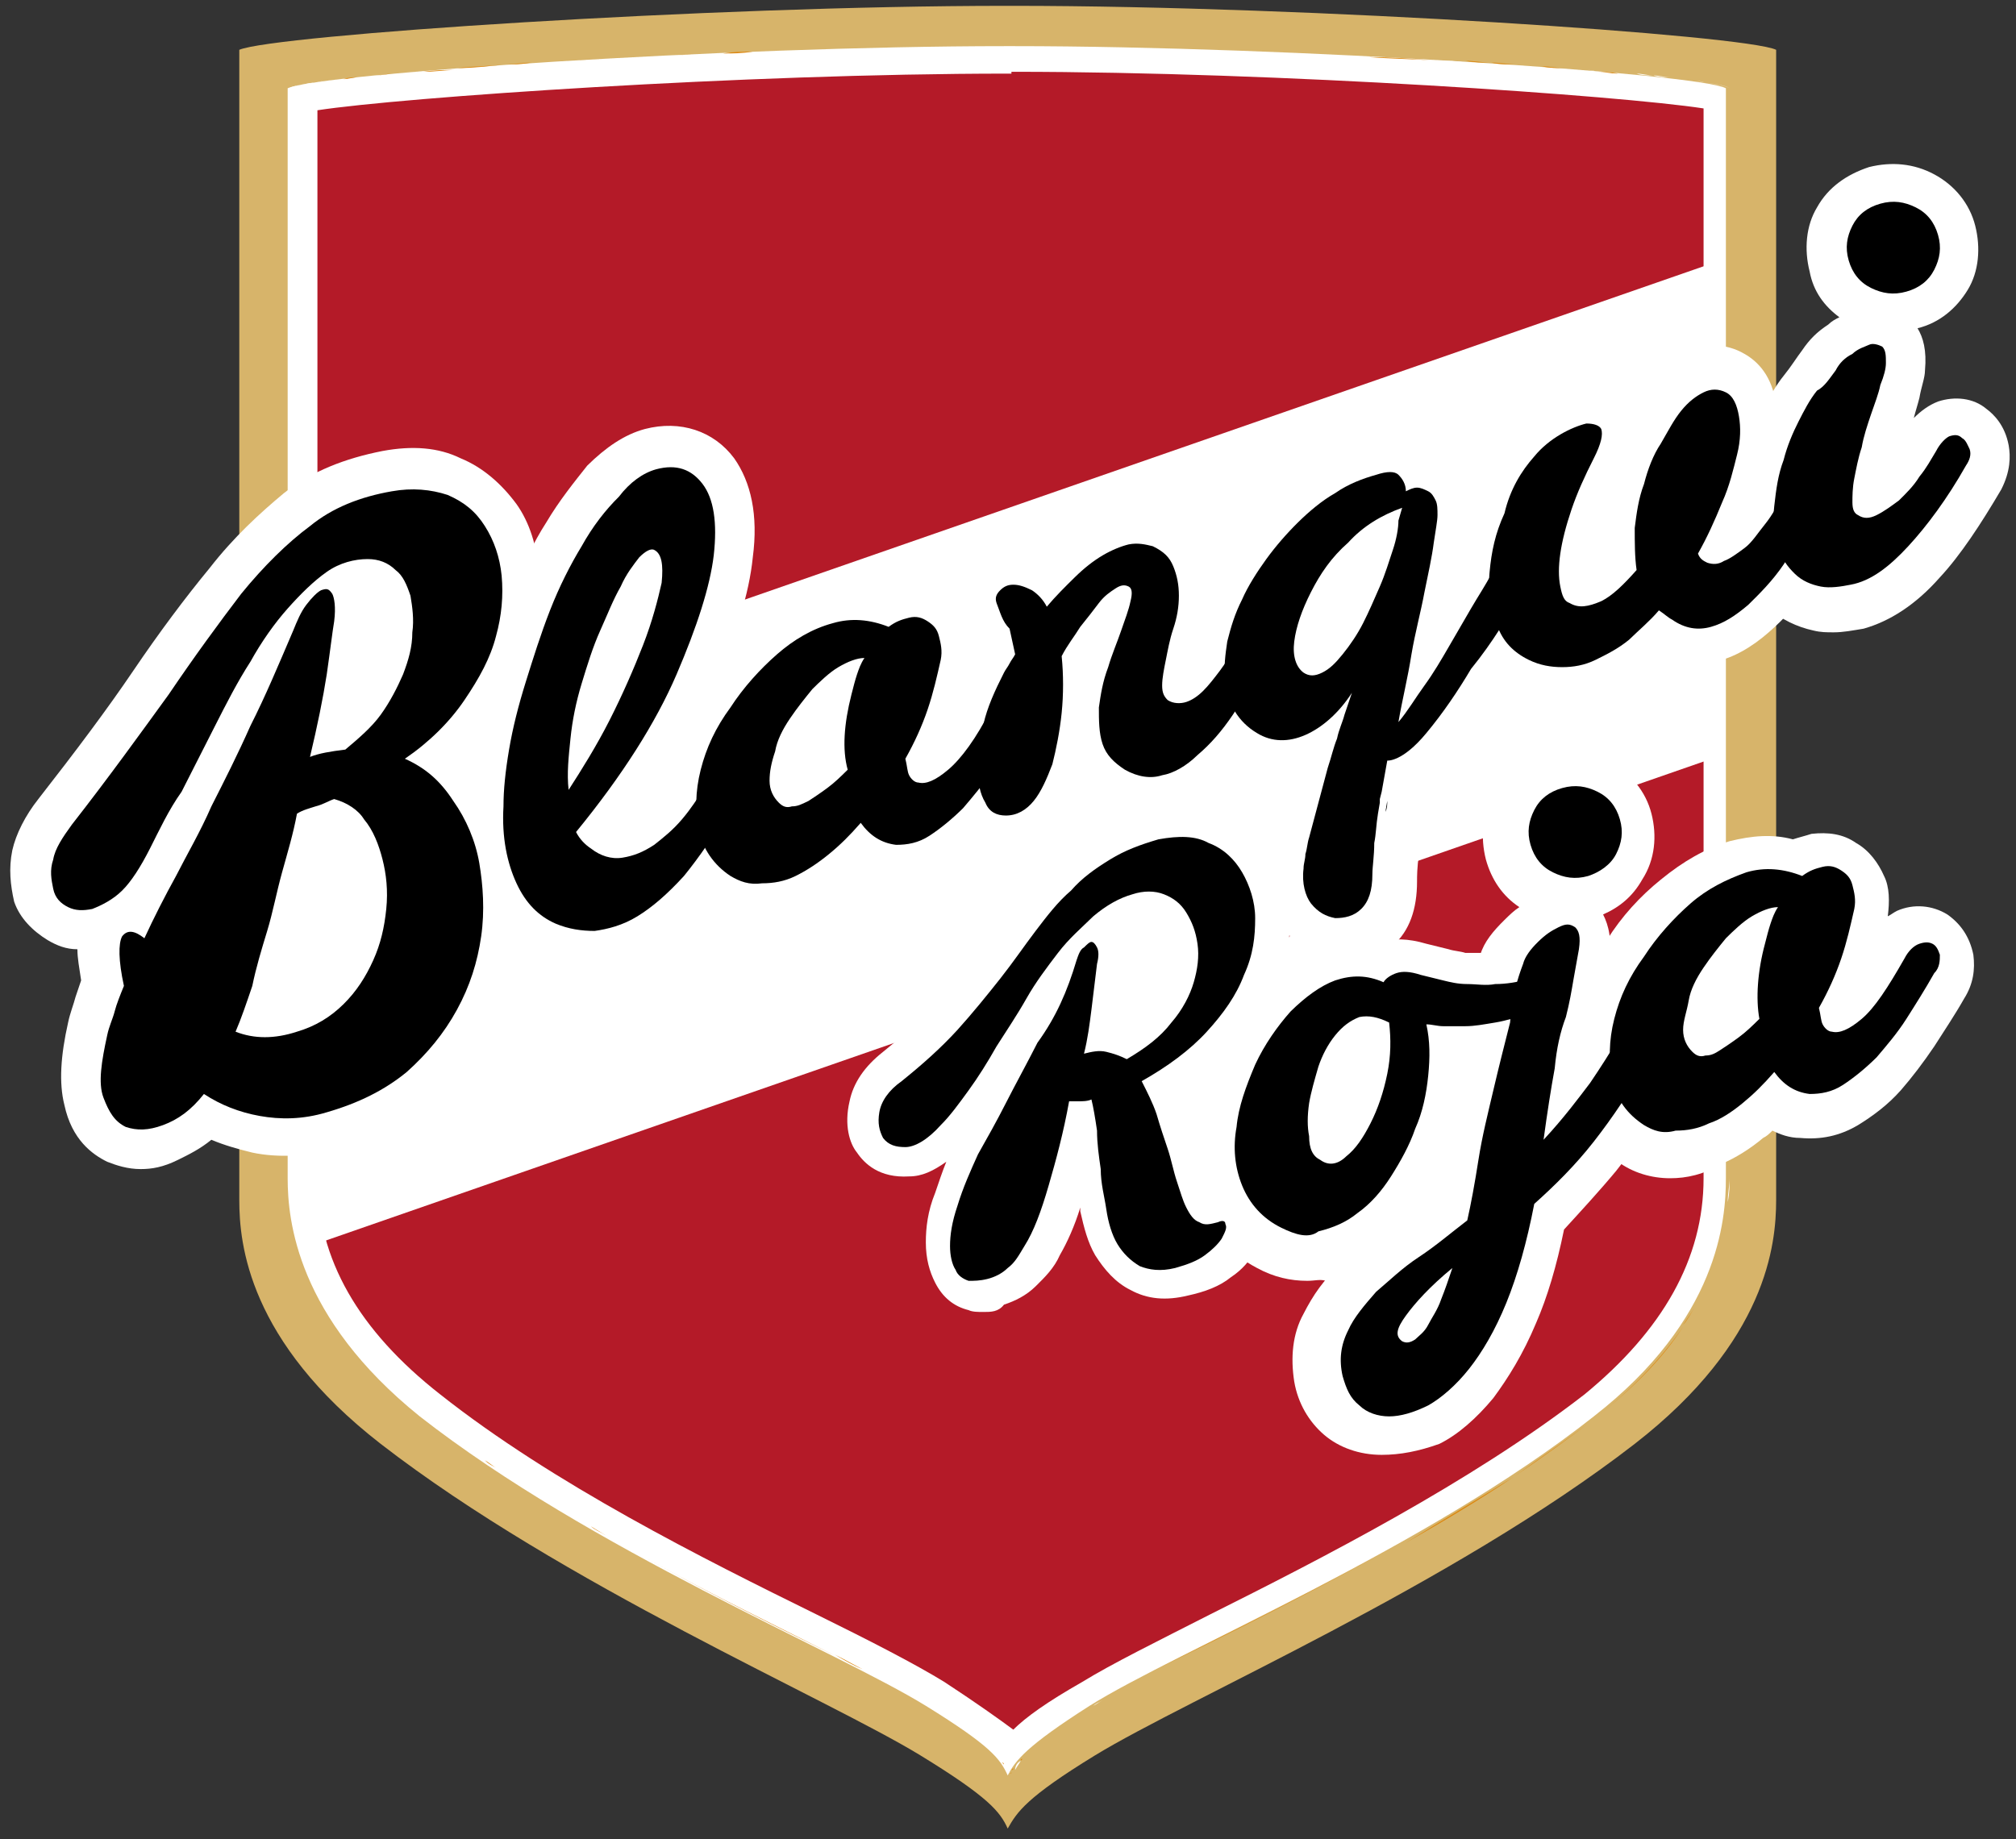 <svg width="183" height="167" viewBox="0 0 183 167" fill="none" xmlns="http://www.w3.org/2000/svg">
<rect x="0" y="0" width="183" height="167" fill="#333333" stroke="none"/>
<g clip-path="url(#clip0_557_2071)">
<path d="M91.98 0.53C91.811 0.53 91.811 0.53 91.642 0.53C91.474 0.53 91.474 0.53 91.305 0.53C64.282 0.53 24.761 3.191 21.721 4.522V108.973C21.721 112.964 22.565 121.779 34.556 131.093C51.108 143.9 75.091 154.212 83.535 159.368C89.785 163.194 90.798 164.524 91.474 166.021C92.318 164.524 93.162 163.194 99.412 159.368C107.856 154.212 131.839 143.9 148.391 131.093C160.382 121.779 161.227 112.964 161.227 108.973V4.522C158.524 3.191 119.003 0.53 91.98 0.53Z" fill="#D7B46A"/>
<path d="M91.98 4.189C91.811 4.189 91.811 4.189 91.642 4.189C91.474 4.189 91.474 4.189 91.305 4.189C65.971 4.189 28.983 6.684 26.112 8.015V106.976C26.112 110.802 26.956 119.617 38.103 128.598C53.641 140.74 75.935 149.888 84.042 154.877C89.954 158.536 90.798 159.701 91.474 161.198C92.149 159.867 93.162 158.536 98.905 154.877C106.843 149.888 129.306 140.74 144.675 128.598C155.991 119.783 156.666 110.802 156.666 106.976V8.015C154.302 6.684 117.314 4.189 91.98 4.189Z" fill="white"/>
<path d="M26.281 8.015C26.45 8.015 26.787 7.848 27.125 7.682C26.787 7.848 26.45 7.848 26.281 8.015Z" fill="white"/>
<path d="M27.294 7.682C27.632 7.682 27.97 7.516 28.476 7.516C27.97 7.682 27.463 7.682 27.294 7.682Z" fill="white"/>
<path d="M44.014 132.59C43.339 132.091 42.494 131.592 41.819 131.094C42.494 131.592 43.17 132.091 44.014 132.59Z" fill="white"/>
<path d="M53.641 138.578C52.966 138.245 52.29 137.746 51.614 137.414C52.29 137.913 52.966 138.245 53.641 138.578Z" fill="white"/>
<path d="M29.321 7.349C29.828 7.349 30.503 7.183 31.179 7.183C30.503 7.183 29.996 7.349 29.321 7.349Z" fill="white"/>
<path d="M28.476 7.516C28.814 7.516 29.152 7.349 29.49 7.349C28.983 7.349 28.814 7.516 28.476 7.516Z" fill="white"/>
<path d="M130.657 5.52C131.501 5.52 132.346 5.686 133.021 5.686C132.177 5.52 131.332 5.52 130.657 5.52Z" fill="white"/>
<path d="M92.656 159.867C92.487 160.2 92.318 160.366 92.149 160.699C92.149 160.366 92.318 160.033 92.656 159.867Z" fill="white"/>
<path d="M91.474 160.533C91.474 160.366 91.305 160.366 91.305 160.2C91.305 160.366 91.305 160.533 91.474 160.533Z" fill="white"/>
<path d="M91.642 161.031C91.642 160.865 91.474 160.865 91.474 160.699C91.642 160.865 91.642 160.865 91.642 161.031Z" fill="white"/>
<path d="M91.811 6.684H91.642H91.474C67.491 6.684 36.414 8.846 28.814 10.011V106.977C28.814 114.295 32.53 120.781 39.961 126.603C50.264 134.752 63.944 141.572 74.078 146.561C78.807 148.89 83.029 151.052 85.731 152.715C88.771 154.711 90.629 156.042 91.98 157.04C93.163 155.875 95.02 154.545 98.229 152.715C100.932 151.052 104.985 149.056 109.883 146.561C119.848 141.572 133.528 134.586 143.831 126.603C150.924 120.781 154.64 114.295 154.64 106.977V9.844C147.04 8.68 116.132 6.518 91.98 6.518H91.811V6.684Z" fill="#B41A28"/>
<path d="M143.831 6.351C144.168 6.351 144.506 6.351 144.844 6.518C144.675 6.351 144.168 6.351 143.831 6.351Z" fill="white"/>
<path d="M33.881 124.44C35.232 125.771 36.583 127.268 38.441 128.598C36.583 127.102 35.063 125.771 33.881 124.44Z" fill="white"/>
<path d="M84.211 154.877C88.602 157.539 90.122 159.035 90.967 160.033C90.291 158.869 88.602 157.539 84.211 154.877Z" fill="white"/>
<path d="M153.964 7.349C154.302 7.349 154.64 7.516 154.978 7.516C154.64 7.516 154.471 7.349 153.964 7.349Z" fill="white"/>
<path d="M99.243 154.877C99.412 154.711 99.749 154.545 100.087 154.378C99.749 154.545 99.581 154.711 99.243 154.877Z" fill="white"/>
<path d="M148.56 6.684C149.066 6.684 149.573 6.851 150.08 6.851C149.573 6.851 149.066 6.851 148.56 6.684Z" fill="white"/>
<path d="M150.08 6.85C150.586 6.85 151.093 7.017 151.6 7.017C151.093 7.017 150.586 7.017 150.08 6.85Z" fill="white"/>
<path d="M154.978 7.516C155.991 7.682 156.835 7.848 157.004 8.015V106.976C157.004 107.642 157.004 108.307 156.835 109.139C156.835 108.307 157.004 107.642 157.004 106.976V8.015C156.835 7.848 156.16 7.682 154.978 7.516Z" fill="white"/>
<path d="M137.413 134.087C134.204 136.249 130.826 138.245 127.617 140.075C130.826 138.079 134.204 136.083 137.413 134.087Z" fill="#DC870F"/>
<path d="M54.993 139.409C54.486 139.077 54.148 138.911 53.642 138.578C53.979 138.911 54.486 139.077 54.993 139.409Z" fill="#DC870F"/>
<path d="M92.825 159.701L92.656 159.867C92.656 159.701 92.656 159.701 92.825 159.701Z" fill="#DC870F"/>
<path d="M45.028 133.256C44.69 133.089 44.352 132.757 44.014 132.59C44.352 132.923 44.69 133.089 45.028 133.256Z" fill="#DC870F"/>
<path d="M153.795 118.785C153.458 119.284 153.12 119.783 152.782 120.282C153.12 119.949 153.458 119.284 153.795 118.785Z" fill="#DC870F"/>
<path d="M127.448 139.909C119.172 144.566 110.897 148.557 104.985 151.551C111.065 148.557 119.172 144.566 127.448 139.909Z" fill="#DC870F"/>
<path d="M133.021 5.52C133.866 5.52 134.542 5.686 135.386 5.686C134.542 5.686 133.866 5.686 133.021 5.52Z" fill="#DC870F"/>
<path d="M91.98 160.532L91.811 160.699C91.98 160.699 91.98 160.699 91.98 160.532Z" fill="#DC870F"/>
<path d="M91.811 160.865C91.811 160.865 91.811 161.031 91.643 161.031C91.811 161.031 91.811 161.031 91.811 160.865Z" fill="#DC870F"/>
<path d="M78.3 151.551C77.455 151.218 76.611 150.719 75.766 150.22C76.78 150.719 77.624 151.218 78.3 151.551Z" fill="#DC870F"/>
<path d="M75.935 150.387C71.037 147.892 64.788 144.898 58.539 141.405C64.788 144.898 70.868 147.892 75.935 150.387Z" fill="#DC870F"/>
<path d="M91.136 160.2L90.967 160.033C91.136 160.033 91.136 160.2 91.136 160.2Z" fill="#DC870F"/>
<path d="M145.013 128.599C142.648 130.428 139.946 132.258 137.413 134.087C140.115 132.258 142.648 130.428 145.013 128.599C148.56 125.771 151.093 123.11 152.782 120.449C151.093 122.944 148.56 125.771 145.013 128.599Z" fill="#DC870F"/>
<path d="M65.633 4.855C66.477 4.855 67.322 4.855 68.335 4.688C67.491 4.688 66.646 4.688 65.633 4.855Z" fill="#DC870F"/>
<path d="M45.872 5.853C46.548 5.853 47.392 5.686 48.237 5.686C47.224 5.853 46.548 5.853 45.872 5.853Z" fill="#DC870F"/>
<path d="M51.614 5.52C53.979 5.353 56.512 5.187 59.215 5.187C56.512 5.187 54.148 5.353 51.614 5.52Z" fill="#DC870F"/>
<path d="M60.397 5.021C61.242 5.021 62.086 5.021 62.931 4.855C62.255 5.021 61.242 5.021 60.397 5.021Z" fill="#DC870F"/>
<path d="M124.239 5.187C126.435 5.353 128.461 5.353 130.488 5.52C128.461 5.353 126.435 5.187 124.239 5.187Z" fill="#DC870F"/>
<path d="M139.946 6.019C140.622 6.019 141.297 6.185 141.973 6.185C141.297 6.185 140.622 6.185 139.946 6.019Z" fill="#DC870F"/>
<path d="M135.386 5.686C136.23 5.686 136.906 5.853 137.751 5.853C136.906 5.853 136.062 5.853 135.386 5.686Z" fill="#DC870F"/>
<path d="M145.013 6.518C145.688 6.518 146.195 6.684 146.871 6.684C146.195 6.518 145.519 6.518 145.013 6.518Z" fill="#DC870F"/>
<path d="M41.481 6.185C42.832 6.019 44.352 6.019 45.872 5.853C44.352 6.019 42.832 6.185 41.481 6.185Z" fill="#DC870F"/>
<path d="M38.441 6.518C39.454 6.518 40.468 6.351 41.481 6.351C40.468 6.351 39.454 6.351 38.441 6.518Z" fill="#DC870F"/>
<path d="M35.739 6.684C36.583 6.684 37.428 6.518 38.441 6.518C37.597 6.518 36.583 6.684 35.739 6.684Z" fill="#DC870F"/>
<path d="M31.179 7.183C31.685 7.183 32.023 7.017 32.53 7.017C32.023 7.017 31.685 7.017 31.179 7.183Z" fill="#DC870F"/>
<path d="M34.05 6.851C34.556 6.851 35.063 6.684 35.739 6.684C35.232 6.684 34.725 6.851 34.05 6.851Z" fill="#DC870F"/>
<path d="M156.16 23.649L27.97 68.223L28.139 113.13L156.329 68.556L156.16 23.649Z" fill="white"/>
<path d="M105.83 79.034L96.203 86.352L99.581 99.658L118.834 94.336L122.381 88.182V79.201L114.781 87.517L105.83 79.034Z" fill="white"/>
<path d="M39.961 61.903L28.983 64.065L23.41 73.047L17.329 93.504L23.41 96.498L33.881 93.671L38.103 80.864L42.326 68.556L39.961 61.903Z" fill="white"/>
<path d="M117.652 95.168L104.985 92.673L101.269 106.312L112.754 107.642L133.19 100.158L117.652 95.168Z" fill="white"/>
<path d="M12.769 106.145C11.587 106.145 10.574 105.812 9.729 105.48C8.378 104.814 6.52 103.484 5.845 100.324C5.338 98.328 5.507 95.833 6.182 92.839C6.351 92.007 6.689 91.176 6.858 90.511C7.027 90.012 7.196 89.513 7.365 89.014C7.196 87.85 7.027 87.018 7.027 86.186C6.013 86.186 5.169 85.854 4.324 85.355C2.973 84.523 1.791 83.359 1.284 81.862C0.947 80.365 0.778 78.868 1.116 77.205C1.453 75.708 2.298 74.045 3.48 72.548C6.858 68.223 9.729 64.398 12.094 60.905C14.458 57.413 16.823 54.252 19.018 51.591C21.214 48.764 23.578 46.602 25.774 44.772C28.307 42.776 31.348 41.612 34.725 40.947C37.428 40.448 39.792 40.614 41.819 41.612C43.846 42.443 45.535 43.94 46.886 45.77C48.068 47.433 48.743 49.595 48.912 51.924C49.081 54.086 48.912 56.414 48.237 58.743C47.561 61.072 46.379 63.4 44.859 65.562C44.183 66.56 43.339 67.725 42.326 68.556C43.001 69.221 43.508 69.887 44.014 70.552C45.535 72.548 46.379 75.043 47.055 77.537C47.561 80.032 47.73 82.694 47.392 85.355C47.055 88.182 46.21 90.677 44.859 93.172C43.508 95.667 41.65 97.829 39.454 99.825C37.09 101.821 34.219 103.317 30.672 104.315C27.97 104.981 25.267 105.147 22.903 104.648C21.552 104.315 20.369 103.983 19.187 103.484C18.174 104.315 17.16 104.814 16.147 105.313C14.796 105.979 13.783 106.145 12.769 106.145ZM14.965 89.679L14.627 90.511C14.458 91.176 14.12 92.007 13.951 92.673C13.783 93.338 13.614 94.003 13.276 94.669C12.6 96.997 12.769 98.162 12.938 98.494C12.938 98.66 12.938 98.66 13.107 98.827C13.276 98.827 13.276 98.827 13.445 98.66C14.12 98.328 14.796 97.829 15.64 96.831L16.991 95.168L18.174 92.174C18.68 91.01 19.018 89.679 19.525 88.182C20.032 86.685 20.369 85.022 20.876 83.359C21.383 81.695 21.721 79.866 22.227 78.203C22.734 76.373 23.072 74.71 23.41 72.88C23.072 73.379 22.903 74.045 22.565 74.544C21.383 76.872 20.369 78.868 19.187 80.864C18.174 82.694 17.329 84.689 16.485 86.353L14.965 89.679ZM23.916 97.662C24.085 97.662 24.085 97.662 24.254 97.662C25.605 97.995 26.956 97.829 28.645 97.496C31.01 96.831 33.036 95.833 34.556 94.502C36.077 93.172 37.428 91.675 38.272 89.845C39.117 88.182 39.792 86.353 39.961 84.523C40.13 82.527 40.13 80.698 39.792 79.034C39.454 77.371 38.779 75.874 37.934 74.544C37.596 74.211 37.259 73.712 37.09 73.379C37.765 74.544 38.272 75.708 38.61 77.205C38.948 79.034 39.117 80.864 38.948 82.86C38.779 84.856 38.272 86.852 37.428 88.515C36.583 90.344 35.401 92.007 34.05 93.504C32.53 95.168 30.503 96.166 28.139 96.831C26.619 97.496 25.267 97.662 23.916 97.662ZM29.996 76.54C29.659 77.704 29.49 78.868 29.152 80.032C28.645 81.862 28.139 83.691 27.801 85.355C27.294 87.018 26.956 88.515 26.45 90.012C27.294 89.679 28.139 89.346 28.814 88.681C29.659 87.85 30.334 86.852 30.672 85.854C31.179 84.689 31.516 83.525 31.516 82.361C31.685 81.197 31.516 80.032 31.348 79.034C31.179 78.203 30.841 77.371 30.334 76.706C30.334 76.54 30.334 76.54 29.996 76.54C30.165 76.54 30.165 76.54 29.996 76.54ZM10.236 75.708C9.898 76.207 9.56 76.54 9.222 77.038C8.716 77.704 8.547 78.036 8.378 78.369L8.547 78.203C9.054 77.87 9.56 77.038 10.236 75.708ZM37.09 47.932C37.428 48.265 37.934 48.431 38.272 48.764C39.454 49.762 40.299 51.258 40.637 52.755C40.974 54.086 41.143 55.583 40.974 57.246C40.974 57.08 41.143 56.913 41.143 56.747C41.65 55.25 41.65 53.92 41.65 52.589C41.481 51.425 41.143 50.427 40.637 49.762C40.13 49.096 39.623 48.597 38.779 48.265C38.441 47.932 37.765 47.932 37.09 47.932Z" fill="white"/>
<path d="M53.642 88.016C51.953 88.016 50.432 87.684 48.913 87.018C46.548 86.02 44.859 84.191 43.508 81.53C42.326 79.201 41.819 76.374 41.988 72.881C41.988 71.218 42.157 69.388 42.663 67.06C43.001 64.897 43.508 62.735 44.184 60.407C44.859 58.245 45.703 55.916 46.548 53.754C47.392 51.425 48.406 49.263 49.588 47.434C50.77 45.438 52.121 43.775 53.304 42.278C54.993 40.614 56.682 39.45 58.539 38.951C61.748 38.12 64.788 39.117 66.646 41.612C68.166 43.775 68.842 46.768 68.335 50.594C67.998 53.92 66.815 57.745 64.62 62.403C63.775 64.066 62.931 65.895 61.748 67.891C62.255 67.392 62.931 66.893 63.606 66.727C65.295 66.062 66.984 66.228 68.335 67.226C69.18 67.891 70.193 68.889 70.362 70.885C70.531 72.216 70.193 73.546 69.517 74.877C67.829 77.704 66.308 80.033 64.62 81.862C62.931 83.692 61.242 85.189 59.553 86.187C57.695 87.351 55.837 87.85 53.979 88.016C53.979 88.016 53.81 88.016 53.642 88.016ZM50.601 79.368C50.939 79.866 51.446 80.365 51.953 80.532C52.29 80.698 52.797 80.864 53.135 80.864C52.628 80.698 52.121 80.365 51.615 80.033C51.277 79.866 50.939 79.534 50.601 79.368ZM60.059 46.436C60.397 46.436 60.566 46.602 60.904 46.602L61.242 46.768C61.073 46.436 61.073 46.103 60.904 46.103C60.904 46.103 60.904 46.103 60.566 46.103C60.397 46.103 60.228 46.269 60.059 46.436Z" fill="white"/>
<path d="M69.011 84.024C67.322 84.024 65.633 83.525 64.282 82.527C61.917 81.03 60.397 78.701 59.89 76.207C59.384 74.044 59.553 71.55 60.228 69.055C60.904 66.726 61.917 64.564 63.268 62.402C64.62 60.24 66.308 58.41 68.166 56.913C70.193 55.25 72.22 54.086 74.415 53.42C76.442 52.922 78.3 52.755 80.158 53.254C80.664 53.088 81.34 52.922 81.847 52.755C83.367 52.589 84.718 52.755 85.9 53.587C87.082 54.252 87.927 55.416 88.433 56.581C88.94 57.745 88.94 58.909 88.771 60.406C89.109 60.24 89.278 60.073 89.616 59.907C91.136 59.242 92.825 59.408 94.176 60.24C95.358 60.905 96.203 62.236 96.54 63.899C96.709 65.229 96.54 66.56 95.696 67.891C94.851 69.388 93.838 70.884 92.994 72.215C91.98 73.712 90.967 75.042 89.954 76.207C88.771 77.537 87.42 78.535 86.069 79.367C84.38 80.365 82.691 80.697 80.833 80.531C79.82 80.531 78.975 80.198 78.3 79.866C77.962 80.032 77.793 80.365 77.455 80.531C76.273 81.529 74.922 82.361 73.74 82.86C72.051 83.691 70.531 84.024 69.011 84.024ZM66.984 74.211C66.984 74.377 66.984 74.543 66.984 74.71C67.153 75.541 67.491 76.04 68.335 76.539C68.504 76.706 68.842 76.706 69.011 76.706C69.18 76.706 69.517 76.706 69.686 76.539C69.18 76.373 68.673 76.04 68.166 75.541C67.659 75.209 67.153 74.71 66.984 74.211Z" fill="white"/>
<path d="M90.798 77.87C88.771 77.87 86.913 76.872 85.731 74.876C85.055 73.546 84.549 72.049 84.549 70.219C84.549 68.556 84.718 66.893 85.224 65.063C85.731 63.234 86.407 61.404 87.42 59.741C87.589 59.408 87.758 59.242 87.758 58.91C87.758 58.743 87.589 58.41 87.589 58.244L86.913 55.749C86.407 54.086 86.913 52.257 88.264 51.092C89.278 50.261 90.46 49.762 91.98 49.595C92.993 49.595 93.838 49.762 94.851 50.094C95.02 49.928 95.02 49.928 95.189 49.762C96.203 48.764 97.216 48.099 98.229 47.433C99.412 46.602 100.594 46.103 101.945 45.936C103.465 45.604 104.985 45.77 106.505 46.435C108.363 47.267 109.545 48.597 110.221 50.261C110.727 51.591 110.896 52.922 110.896 54.252C110.896 54.419 110.896 54.419 110.896 54.585C111.234 54.252 111.572 54.086 112.078 53.92C113.936 53.088 115.456 53.421 116.301 53.92C117.821 54.585 118.665 55.916 119.003 57.579C119.172 58.91 118.834 60.406 117.99 61.737C116.976 63.566 115.794 65.396 114.781 66.893C113.599 68.556 112.416 70.053 111.065 71.217C109.545 72.548 108.025 73.379 106.336 73.879C104.309 74.377 102.283 74.211 100.256 73.047C99.58 72.714 98.905 72.215 98.398 71.716C97.891 73.047 97.216 74.211 96.371 75.043C94.514 77.371 92.487 77.87 90.798 77.87C90.967 77.87 90.967 77.87 90.798 77.87ZM103.296 65.895C103.296 66.228 103.296 66.394 103.465 66.56C103.465 66.727 103.634 66.727 103.803 66.893C103.972 67.059 104.14 67.059 104.309 67.059C104.478 67.059 104.647 66.893 104.816 66.893C104.647 66.727 104.309 66.727 104.14 66.56C103.803 66.394 103.465 66.228 103.296 65.895Z" fill="white"/>
<path d="M122.043 87.018C121.874 87.018 121.537 87.018 121.368 87.018C120.017 86.852 118.328 86.353 116.639 84.523C116.132 84.024 115.625 83.192 115.288 82.028C114.781 82.028 114.274 82.028 113.768 82.028C111.741 81.695 110.052 80.531 109.376 78.868C108.701 77.371 108.701 75.874 109.376 74.211C109.883 72.714 110.896 71.217 112.585 70.219C112.585 70.219 112.585 70.219 112.754 70.219C112.585 70.219 112.416 70.053 112.416 70.053C111.065 69.221 109.883 68.223 109.039 66.727C108.363 65.396 107.856 64.065 107.687 62.402C107.518 60.905 107.687 59.408 107.856 57.911C108.194 56.414 108.701 54.751 109.545 53.254C110.221 51.758 111.065 50.427 112.079 49.096C113.092 47.766 114.274 46.435 115.457 45.271C116.639 44.107 117.99 43.109 119.51 42.277C121.03 41.279 122.55 40.614 124.239 40.281C126.435 39.782 128.124 39.949 129.475 40.947C129.644 41.113 129.812 41.279 129.981 41.446C130.15 41.446 130.319 41.446 130.488 41.612L132.008 41.113L131.839 42.277C132.853 42.776 133.528 43.774 134.035 44.772C134.373 45.604 134.541 46.602 134.541 47.766C134.541 48.098 134.541 48.431 134.373 48.764C134.879 48.431 135.386 48.265 135.893 48.098C137.413 47.766 138.764 48.098 139.946 48.93C140.959 49.595 141.635 50.593 141.973 51.924C142.311 52.922 142.311 54.252 141.297 56.082C140.115 58.244 138.764 60.406 137.582 62.569C137.919 62.569 138.088 62.569 138.257 62.569C139.271 62.569 140.791 62.901 141.973 63.899C142.817 64.564 143.324 65.729 143.493 66.727C143.493 67.558 143.324 68.722 142.142 69.887C141.297 70.718 140.115 71.383 138.257 72.049C136.568 72.548 134.879 73.213 133.021 73.878C131.67 74.377 130.488 74.876 129.137 75.542C128.968 76.207 128.968 76.872 128.799 77.537C128.63 78.868 128.63 79.533 128.63 80.032C128.63 82.527 127.955 84.523 126.435 85.854C124.915 86.685 123.226 87.018 122.043 87.018ZM123.732 62.735L124.07 62.901C124.07 62.569 124.239 62.402 124.239 62.069C124.07 62.402 123.901 62.569 123.732 62.735Z" fill="white"/>
<path d="M141.466 64.065C139.946 64.065 138.426 63.733 136.906 62.901C134.71 61.903 133.022 60.074 132.177 57.745C131.501 55.749 131.164 53.587 131.333 51.259C131.501 49.096 132.008 46.934 132.853 44.772C133.697 42.61 134.879 40.614 136.399 38.951C137.244 37.953 138.426 37.121 139.608 36.29C140.96 35.458 142.311 34.959 143.493 34.793C145.351 34.626 147.209 35.292 148.222 36.622C148.729 35.957 149.235 35.292 149.573 34.626C150.586 33.462 151.6 32.63 152.782 31.965C154.64 31.134 156.667 31.134 158.356 32.132C159.538 32.797 160.889 34.127 161.227 36.788C161.396 37.786 161.396 38.951 161.227 40.115C161.396 39.949 161.565 39.949 161.733 39.782C163.76 38.784 165.449 39.45 166.294 39.949C167.138 40.448 168.489 41.446 168.658 43.774C168.827 45.105 168.489 46.602 167.645 47.932C166.631 49.762 165.449 51.425 164.436 53.088C163.254 54.751 161.902 56.248 160.551 57.413C159.031 58.743 157.342 59.741 155.653 60.074C153.964 60.573 152.275 60.406 150.586 59.741C150.249 60.074 149.911 60.406 149.573 60.573C148.391 61.571 147.04 62.236 145.689 62.901C144.506 63.733 142.986 64.065 141.466 64.065ZM153.627 42.444C153.289 43.275 152.951 43.94 152.782 44.938C152.782 44.772 152.951 44.606 152.951 44.439C153.12 43.608 153.289 42.943 153.627 42.444Z" fill="white"/>
<path d="M166.462 57.412C165.787 57.412 165.28 57.412 164.605 57.246C163.085 56.913 161.733 56.248 160.551 55.25C159.538 54.252 158.693 52.922 158.018 51.258C157.511 49.761 157.342 47.932 157.511 46.102C157.68 44.439 158.018 42.776 158.524 41.279C159.031 39.782 159.538 38.451 160.044 37.287C160.551 36.123 161.227 34.959 161.902 34.127C162.578 33.295 163.085 32.464 163.591 31.799C164.267 30.801 164.942 30.135 165.956 29.47C166.294 29.137 166.631 28.971 166.969 28.805C165.618 27.807 164.605 26.476 164.267 24.647C163.76 22.651 163.929 20.489 164.942 18.825C165.956 16.996 167.645 15.832 169.671 15.166C171.698 14.667 173.725 14.834 175.583 15.832C177.441 16.829 178.792 18.493 179.298 20.489C179.805 22.484 179.636 24.647 178.623 26.31C177.609 27.973 176.089 29.304 174.063 29.803C174.569 30.634 174.907 31.799 174.738 33.628C174.738 34.293 174.4 35.125 174.232 36.123C174.063 36.788 173.894 37.287 173.725 37.952C174.4 37.287 175.076 36.788 175.92 36.456C177.441 35.957 179.129 36.123 180.312 37.121C180.987 37.62 182.001 38.618 182.338 40.447C182.507 41.445 182.507 42.776 181.663 44.439C179.805 47.599 177.947 50.427 176.089 52.422C173.894 54.917 171.529 56.414 169.165 57.08C168.151 57.246 167.307 57.412 166.462 57.412ZM164.942 47.766C164.942 48.264 165.111 48.597 165.111 48.93C165.28 49.429 165.449 49.761 165.618 49.928C165.787 50.094 165.956 50.094 166.125 50.26C166.462 50.26 166.8 50.26 167.138 50.26C166.969 50.26 166.8 50.094 166.8 50.094C166.294 49.595 165.449 49.096 164.942 47.766ZM171.867 21.819H171.698C171.529 21.819 171.36 21.985 171.36 22.152C171.36 22.318 171.191 22.318 171.36 22.651C171.36 22.817 171.529 22.983 171.698 22.983C171.867 22.983 171.867 23.15 172.205 22.983C172.374 22.983 172.543 22.817 172.543 22.651C172.543 22.484 172.712 22.484 172.543 22.152C172.543 21.985 172.374 21.819 172.205 21.819C172.036 21.819 171.867 21.819 171.867 21.819Z" fill="white"/>
<path d="M118.666 116.291C117.146 116.291 115.626 115.958 114.106 115.126C111.572 113.796 109.883 111.8 108.87 109.305C108.025 107.143 107.856 104.814 108.194 102.319C108.532 99.991 109.208 97.829 110.221 95.667C111.234 93.504 112.585 91.508 114.106 90.012C115.794 88.348 117.652 87.018 119.51 86.186C121.199 85.521 122.888 85.355 124.577 85.687C124.746 85.521 125.084 85.521 125.252 85.521C126.435 85.188 127.786 85.188 129.475 85.687C130.15 85.853 130.826 86.02 131.502 86.186C132.008 86.353 132.515 86.353 133.022 86.519C133.528 86.519 134.204 86.519 135.048 86.519C135.893 86.519 136.906 86.353 137.92 86.186C139.946 85.853 141.466 86.519 142.311 87.184C143.493 88.182 144 89.513 144 90.843C144 92.007 143.662 93.172 142.817 94.17C142.142 95.168 141.128 95.833 139.777 96.332C138.426 96.831 137.244 97.163 136.062 97.33C135.048 97.496 134.035 97.662 133.19 97.662C133.19 98.161 133.19 98.494 133.022 98.993C132.853 100.989 132.346 102.818 131.67 104.648C130.995 106.478 130.15 108.141 129.137 109.804C128.124 111.467 126.773 112.798 125.421 113.962C123.901 115.126 122.212 115.958 120.355 116.291C119.848 116.124 119.341 116.291 118.666 116.291Z" fill="white"/>
<path d="M125.421 132.091C123.394 132.091 121.537 131.426 120.185 130.262C118.834 129.098 117.821 127.434 117.483 125.438C117.145 123.276 117.314 121.114 118.328 119.284C119.172 117.621 120.185 116.124 121.706 114.794C122.888 113.63 124.408 112.465 125.928 111.301C126.941 110.469 128.123 109.804 129.137 108.972L129.812 104.814C130.15 102.652 130.657 100.49 131.164 98.328C131.67 96.166 132.177 94.004 132.684 92.008C133.19 90.012 133.866 88.182 134.373 86.685C134.71 85.521 135.555 84.523 136.568 83.525C137.075 83.026 137.413 82.694 137.919 82.361C136.399 81.363 135.386 79.866 134.879 78.037C134.373 76.041 134.541 73.879 135.555 72.215C136.568 70.386 138.257 69.221 140.284 68.556C142.311 68.057 144.337 68.224 146.195 69.221C148.053 70.219 149.404 71.883 149.911 73.879C150.417 75.874 150.249 78.037 149.066 79.866C148.222 81.363 147.04 82.361 145.52 83.026C146.026 84.024 146.364 85.355 146.026 87.351C145.857 88.349 145.688 89.18 145.52 90.178V90.344C145.688 90.178 145.857 90.178 146.026 90.012C148.222 89.014 149.911 89.513 150.755 90.012C151.6 90.511 152.951 91.509 153.12 94.004C153.289 95.334 152.951 96.665 152.106 98.162C150.249 101.322 148.56 103.983 146.702 106.311C145.182 108.141 143.493 109.97 141.973 111.634C141.297 114.96 140.453 117.788 139.439 120.116C138.257 122.944 136.906 125.106 135.555 126.935C134.035 128.765 132.346 130.262 130.657 131.093C128.799 131.759 127.11 132.091 125.421 132.091ZM142.479 75.375H142.311C142.142 75.375 141.973 75.542 141.973 75.708C141.973 75.874 141.804 75.874 141.973 76.207C141.973 76.373 142.142 76.54 142.142 76.54C142.311 76.54 142.311 76.706 142.648 76.54C142.817 76.54 142.986 76.373 142.986 76.207C143.155 76.041 143.155 76.041 142.986 75.874C142.986 75.708 142.817 75.708 142.817 75.542C142.648 75.375 142.648 75.375 142.479 75.375Z" fill="white"/>
<path d="M151.6 106.977C149.911 106.977 148.222 106.478 146.871 105.48C144.506 103.983 142.986 101.655 142.479 99.16C141.973 96.831 142.142 94.503 142.817 92.008C143.493 89.679 144.506 87.517 145.857 85.355C147.208 83.193 148.897 81.363 150.755 79.866C152.782 78.203 154.809 77.039 157.004 76.374C159.031 75.875 160.889 75.708 162.747 76.207C163.253 76.041 163.929 75.875 164.436 75.708C165.956 75.542 167.307 75.708 168.489 76.54C169.671 77.205 170.516 78.37 171.022 79.534C171.529 80.532 171.529 81.862 171.36 83.193C171.698 83.026 171.867 82.86 172.205 82.694C173.725 82.029 175.414 82.195 176.765 83.026C177.947 83.858 178.792 85.022 179.129 86.686C179.298 88.016 179.129 89.347 178.285 90.677C177.44 92.174 176.427 93.671 175.583 95.002C174.569 96.499 173.556 97.829 172.542 98.993C171.36 100.324 170.009 101.322 168.658 102.154C166.969 103.152 165.28 103.484 163.422 103.318C162.409 103.318 161.564 102.985 160.889 102.653C160.551 102.985 160.382 103.152 160.044 103.318C158.862 104.316 157.511 105.147 156.329 105.646C154.64 106.644 153.12 106.977 151.6 106.977ZM149.404 97.164C149.404 97.33 149.404 97.497 149.404 97.663C149.573 98.495 149.911 98.993 150.755 99.493C151.093 99.659 151.262 99.659 151.431 99.659C151.6 99.659 151.937 99.659 152.106 99.493C151.6 99.326 151.093 98.993 150.586 98.495C150.249 98.328 149.742 97.829 149.404 97.164Z" fill="white"/>
<path d="M89.278 119.118C88.771 119.118 88.265 119.118 87.927 118.952C86.576 118.619 85.562 117.788 84.887 116.457C84.38 115.459 84.042 114.295 84.042 112.798C84.042 111.468 84.211 109.971 84.887 108.307C85.225 107.309 85.562 106.312 85.9 105.48C84.718 106.312 83.705 106.81 82.522 106.81C79.82 106.977 78.469 105.646 77.793 104.648C77.118 103.817 76.611 102.153 77.118 99.991C77.456 98.328 78.469 96.831 80.158 95.501C82.016 94.004 83.536 92.673 84.887 91.176C86.238 89.679 87.589 88.182 88.603 86.686C89.785 85.189 90.798 83.858 91.811 82.527C92.825 81.031 94.007 79.7 95.189 78.536C96.372 77.205 97.723 76.207 99.243 75.209C100.763 74.211 102.621 73.546 104.647 73.047C107.012 72.548 109.207 72.714 111.065 73.546C112.923 74.378 114.443 75.708 115.457 77.371C116.47 79.035 116.977 80.864 117.146 83.026C117.146 85.022 116.808 87.184 115.963 89.347C115.119 91.343 113.768 93.505 112.079 95.334C110.896 96.665 109.376 97.829 107.687 98.993C107.856 99.326 108.025 99.659 108.025 99.991C108.363 101.156 108.701 102.32 109.039 103.318C109.376 104.316 109.545 105.314 109.883 106.312C110.052 106.81 110.221 107.309 110.39 107.808C111.403 107.642 112.248 107.808 112.754 107.975C113.599 108.474 114.274 109.139 114.612 110.137C114.95 111.301 114.781 112.465 113.937 113.63C113.43 114.461 112.754 115.293 111.741 115.958C110.728 116.79 109.376 117.289 107.856 117.621C105.83 118.12 104.141 117.954 102.621 117.122C101.269 116.457 100.256 115.293 99.412 113.962C98.736 112.798 98.398 111.468 98.061 109.971C98.061 109.804 98.061 109.804 98.061 109.638C97.554 111.301 96.878 112.798 96.203 113.962C95.696 115.127 94.852 115.958 94.007 116.79C93.163 117.621 92.149 118.12 91.136 118.453C90.629 119.118 89.954 119.118 89.278 119.118ZM94.007 102.486C93.332 103.65 92.825 104.815 92.149 105.813C91.474 107.143 90.798 108.474 90.46 109.971C89.954 111.468 89.954 112.299 89.954 112.632V112.798L90.123 112.632C90.46 112.299 90.798 111.966 90.967 111.468C91.643 110.303 92.318 108.474 92.825 106.478C93.332 105.314 93.669 103.983 94.007 102.486ZM103.296 104.648C103.296 104.981 103.296 105.314 103.465 105.813C103.634 106.977 103.803 108.141 103.972 109.139C104.141 109.971 104.478 110.802 104.816 111.468C105.154 111.966 105.323 112.133 105.492 112.299C105.492 112.299 105.83 112.299 106.167 112.299C105.83 111.966 105.492 111.468 105.323 110.969C104.816 110.137 104.478 109.139 104.141 107.975C103.803 106.977 103.634 105.979 103.296 104.981C103.465 104.815 103.465 104.815 103.296 104.648ZM101.945 92.673C102.114 92.673 102.114 92.673 101.945 92.673C102.79 92.174 103.465 91.509 103.803 91.01C104.478 90.012 105.154 89.18 105.323 88.349C105.661 87.517 105.661 86.852 105.661 86.186C105.661 85.521 105.492 85.022 105.154 84.69C104.985 84.357 104.816 84.191 104.478 84.191C104.31 84.191 104.141 84.024 103.465 84.191C102.958 84.357 102.621 84.523 102.114 84.69C102.114 84.69 102.114 84.69 102.114 84.856C102.452 85.688 102.621 86.686 102.452 88.016C102.283 89.347 102.114 90.844 101.945 92.174C102.114 92.174 102.114 92.34 101.945 92.673ZM107.687 78.868C108.701 79.367 109.545 80.199 110.221 81.197C110.559 81.862 110.896 82.361 111.234 83.193C111.234 82.195 110.896 81.363 110.559 80.531C110.221 79.866 109.545 79.367 108.87 79.035C108.532 78.868 108.025 78.868 107.687 78.868Z" fill="white"/>
<path d="M97.723 87.184C97.892 86.685 98.061 86.186 98.398 86.02C98.736 85.687 98.905 85.521 99.074 85.521C99.243 85.521 99.412 85.687 99.581 86.02C99.749 86.353 99.749 86.852 99.581 87.517C99.412 88.847 99.243 90.344 99.074 91.675C98.905 93.006 98.736 94.336 98.398 95.667C99.074 95.5 99.749 95.334 100.425 95.5C101.101 95.667 101.607 95.833 102.283 96.166C103.972 95.168 105.323 94.17 106.336 92.839C107.35 91.675 108.025 90.344 108.363 89.18C108.701 88.016 108.87 86.852 108.701 85.687C108.532 84.523 108.194 83.692 107.687 82.86C107.181 82.028 106.505 81.529 105.661 81.197C104.816 80.864 103.803 80.864 102.79 81.197C101.607 81.529 100.425 82.195 99.243 83.193C98.229 84.191 97.047 85.188 96.034 86.519C95.02 87.85 94.007 89.18 93.163 90.677C92.318 92.174 91.305 93.671 90.46 95.001C89.616 96.498 88.771 97.829 87.927 98.993C87.082 100.157 86.238 101.322 85.394 102.153C84.211 103.484 83.029 104.149 82.184 104.149C81.34 104.149 80.665 103.983 80.158 103.318C79.82 102.652 79.651 101.987 79.82 100.989C79.989 99.991 80.665 98.993 81.847 98.162C83.705 96.665 85.394 95.168 86.914 93.505C88.265 92.008 89.616 90.344 90.798 88.847C91.98 87.351 92.994 85.854 94.007 84.523C95.02 83.193 96.034 81.862 97.216 80.864C98.229 79.7 99.412 78.868 100.763 78.037C102.114 77.205 103.465 76.706 105.154 76.207C107.012 75.874 108.532 75.874 109.714 76.54C111.065 77.039 112.079 78.037 112.754 79.201C113.43 80.365 113.937 81.862 113.937 83.359C113.937 85.022 113.768 86.685 112.923 88.515C112.248 90.344 111.065 92.008 109.545 93.671C108.025 95.334 105.999 96.831 103.634 98.162C104.141 99.159 104.647 100.157 104.985 101.155C105.323 102.32 105.661 103.318 105.999 104.316C106.336 105.313 106.505 106.311 106.843 107.309C107.181 108.307 107.35 108.973 107.687 109.638C108.025 110.303 108.363 110.802 108.87 110.968C109.376 111.301 109.883 111.135 110.559 110.968C110.896 110.802 111.234 110.802 111.234 111.135C111.403 111.467 111.234 111.8 110.896 112.465C110.559 112.964 110.052 113.463 109.376 113.962C108.701 114.461 107.856 114.794 106.674 115.126C105.323 115.459 104.31 115.293 103.465 114.96C102.621 114.461 101.945 113.796 101.438 112.964C100.932 112.133 100.594 110.968 100.425 109.804C100.256 108.64 99.918 107.476 99.918 106.145C99.749 104.981 99.581 103.817 99.581 102.652C99.412 101.488 99.243 100.49 99.074 99.825C98.736 99.991 98.23 99.991 97.892 99.991C97.554 99.991 97.216 99.991 97.047 99.991C96.54 102.819 95.865 105.313 95.189 107.642C94.514 109.97 93.838 111.8 92.994 113.131C92.487 113.962 92.149 114.628 91.474 115.126C90.967 115.625 90.291 115.958 89.616 116.124C88.94 116.291 88.434 116.291 87.927 116.291C87.42 116.124 86.914 115.792 86.745 115.293C86.407 114.794 86.238 113.962 86.238 113.131C86.238 112.133 86.407 110.968 86.914 109.472C87.42 107.808 88.096 106.311 88.771 104.814C89.616 103.318 90.46 101.821 91.305 100.157C92.149 98.494 93.163 96.665 94.176 94.669C95.865 92.34 96.878 90.012 97.723 87.184Z" fill="black"/>
<path d="M26.618 57.246C26.956 56.415 27.294 55.583 27.801 54.918C28.307 54.252 28.814 53.753 29.152 53.587C29.659 53.421 29.827 53.421 30.165 53.92C30.334 54.252 30.503 55.084 30.334 56.415C30.165 57.413 29.996 58.909 29.659 61.238C29.321 63.4 28.814 65.895 28.139 68.722C28.983 68.39 29.996 68.224 31.347 68.057C32.53 67.059 33.712 66.061 34.556 64.897C35.401 63.733 36.077 62.402 36.583 61.238C37.09 59.907 37.428 58.743 37.428 57.413C37.596 56.248 37.428 55.084 37.259 54.086C36.921 53.088 36.583 52.257 35.908 51.758C35.232 51.092 34.388 50.76 33.374 50.76C32.192 50.76 30.841 51.092 29.659 51.924C28.476 52.755 27.294 53.92 26.112 55.25C24.93 56.581 23.747 58.244 22.734 60.074C21.552 61.903 20.538 63.899 19.525 65.895C18.512 67.891 17.498 69.887 16.485 71.883C15.303 73.546 14.458 75.375 13.614 77.039C12.769 78.702 11.925 80.032 11.08 80.864C10.236 81.696 9.222 82.195 8.378 82.527C7.533 82.694 6.858 82.694 6.182 82.361C5.507 82.028 5 81.529 4.831 80.698C4.662 79.866 4.493 79.034 4.831 78.037C5 77.039 5.676 76.041 6.52 74.876C9.898 70.552 12.769 66.56 15.303 63.068C17.667 59.575 19.863 56.581 21.889 53.92C23.916 51.425 26.112 49.263 28.139 47.766C30.165 46.103 32.699 45.105 35.57 44.606C37.428 44.273 39.117 44.439 40.637 44.938C42.157 45.604 43.17 46.435 44.014 47.766C44.859 49.096 45.366 50.593 45.535 52.257C45.703 54.086 45.535 55.916 45.028 57.745C44.521 59.741 43.508 61.571 42.157 63.566C40.806 65.562 38.948 67.392 36.752 68.889C38.61 69.72 39.961 70.885 41.143 72.714C42.325 74.377 43.17 76.373 43.508 78.369C43.846 80.365 44.014 82.694 43.677 85.022C43.339 87.35 42.663 89.513 41.481 91.675C40.299 93.837 38.779 95.667 36.921 97.33C34.894 98.993 32.53 100.157 29.659 100.989C27.463 101.654 25.436 101.654 23.578 101.322C21.721 100.989 20.032 100.324 18.512 99.326C17.329 100.823 16.147 101.654 14.796 102.153C13.445 102.652 12.431 102.652 11.418 102.32C10.405 101.821 9.898 100.989 9.391 99.658C8.885 98.328 9.222 96.332 9.729 94.003C9.898 93.172 10.236 92.507 10.405 91.841C10.573 91.176 10.911 90.344 11.249 89.513C10.742 87.184 10.742 85.687 11.08 85.022C11.587 84.357 12.262 84.523 13.107 85.188C13.951 83.359 14.965 81.363 15.978 79.533C16.991 77.537 18.174 75.542 19.187 73.213C20.369 70.885 21.552 68.556 22.734 65.895C24.085 63.234 25.267 60.406 26.618 57.246ZM30.334 72.548C29.827 72.714 29.321 73.047 28.645 73.213C28.139 73.379 27.463 73.546 26.956 73.878C26.618 75.708 26.112 77.371 25.605 79.201C25.098 81.03 24.761 82.86 24.254 84.523C23.747 86.186 23.241 87.85 22.903 89.513C22.396 91.01 21.889 92.507 21.383 93.671C23.072 94.336 24.93 94.336 26.956 93.671C28.645 93.172 29.996 92.34 31.178 91.176C32.361 90.012 33.205 88.681 33.881 87.184C34.556 85.687 34.894 84.19 35.063 82.527C35.232 80.864 35.063 79.367 34.725 78.037C34.388 76.706 33.881 75.375 33.036 74.377C32.53 73.546 31.516 72.88 30.334 72.548Z" fill="black"/>
<path d="M59.553 42.61C61.411 42.111 62.762 42.61 63.775 43.94C64.788 45.271 65.126 47.433 64.788 50.427C64.451 53.254 63.268 56.913 61.411 61.238C59.553 65.562 56.513 70.386 52.29 75.542C52.628 76.207 53.135 76.706 53.642 77.038C54.486 77.704 55.499 78.036 56.513 77.87C57.526 77.704 58.37 77.371 59.384 76.706C60.228 76.04 61.073 75.375 61.917 74.377C62.762 73.379 63.268 72.548 63.944 71.55C64.451 70.718 64.788 70.219 65.295 70.053C65.802 69.887 66.14 69.887 66.477 70.053C66.815 70.219 66.984 70.718 66.984 71.217C66.984 71.716 66.984 72.381 66.477 73.047C64.957 75.708 63.437 77.87 62.086 79.533C60.566 81.197 59.215 82.361 57.864 83.192C56.513 84.024 55.161 84.357 53.979 84.523C52.797 84.523 51.615 84.357 50.432 83.858C48.913 83.192 47.73 82.028 46.886 80.199C46.041 78.369 45.535 76.04 45.703 73.213C45.703 71.716 45.872 70.053 46.21 68.057C46.548 66.061 47.055 64.065 47.73 61.903C48.406 59.741 49.081 57.579 49.926 55.416C50.77 53.254 51.784 51.258 52.797 49.595C53.81 47.766 54.993 46.269 56.175 45.105C57.188 43.774 58.37 42.942 59.553 42.61ZM59.384 49.928C59.046 49.762 58.539 50.094 58.033 50.593C57.526 51.258 56.85 52.09 56.344 53.254C55.668 54.419 55.161 55.749 54.486 57.246C53.81 58.743 53.304 60.406 52.797 62.069C52.29 63.733 51.953 65.396 51.784 67.059C51.615 68.722 51.446 70.219 51.615 71.716C52.797 69.887 54.148 67.724 55.33 65.396C56.513 63.067 57.526 60.739 58.37 58.577C59.215 56.414 59.722 54.419 60.059 52.922C60.228 51.258 60.059 50.261 59.384 49.928Z" fill="black"/>
<path d="M66.308 79.533C64.788 78.535 63.775 77.038 63.437 75.375C63.099 73.712 63.099 71.882 63.606 69.886C64.113 67.891 64.957 66.061 66.308 64.231C67.491 62.402 69.011 60.739 70.531 59.408C72.051 58.078 73.74 57.08 75.598 56.581C77.287 56.082 78.975 56.248 80.665 56.913C81.34 56.414 81.847 56.248 82.522 56.082C83.198 55.915 83.705 56.082 84.211 56.414C84.718 56.747 85.056 57.08 85.225 57.745C85.394 58.41 85.562 59.075 85.394 59.907C85.056 61.404 84.718 62.901 84.211 64.398C83.705 65.895 83.029 67.391 82.184 68.888C82.353 69.554 82.353 70.053 82.522 70.385C82.691 70.718 83.029 71.051 83.367 71.051C84.042 71.217 84.887 70.884 86.069 69.886C87.251 68.888 88.603 67.059 89.954 64.398C90.291 63.732 90.798 63.233 91.305 63.067C91.811 62.901 92.149 62.901 92.487 63.067C92.825 63.233 92.994 63.566 93.163 64.065C93.163 64.564 93.163 65.229 92.656 65.728C91.811 67.225 90.967 68.556 90.123 69.886C89.278 71.217 88.265 72.381 87.42 73.379C86.407 74.377 85.394 75.209 84.38 75.874C83.367 76.539 82.353 76.706 81.34 76.706C79.989 76.539 78.975 75.874 78.131 74.71C77.118 75.874 76.273 76.706 75.26 77.537C74.246 78.369 73.233 79.034 72.22 79.533C71.206 80.032 70.193 80.198 69.18 80.198C67.998 80.365 67.153 80.032 66.308 79.533ZM77.287 63.067C77.456 62.402 77.624 61.737 77.793 61.238C77.962 60.739 78.131 60.24 78.469 59.741C77.793 59.741 76.949 60.073 76.104 60.572C75.26 61.071 74.415 61.903 73.74 62.568C73.064 63.4 72.389 64.231 71.713 65.229C71.037 66.227 70.531 67.225 70.362 68.223C70.024 69.221 69.855 70.053 69.855 70.884C69.855 71.716 70.193 72.381 70.7 72.88C71.037 73.213 71.375 73.379 71.882 73.213C72.389 73.213 72.727 73.046 73.402 72.714C73.909 72.381 74.415 72.049 75.091 71.55C75.767 71.051 76.273 70.552 76.949 69.886C76.442 68.057 76.611 65.728 77.287 63.067Z" fill="black"/>
<path d="M90.46 54.751C90.291 54.252 90.46 53.92 90.798 53.587C91.136 53.254 91.474 53.088 91.98 53.088C92.487 53.088 92.994 53.254 93.669 53.587C94.176 53.92 94.683 54.419 95.02 55.084C95.865 54.086 96.709 53.254 97.554 52.423C98.398 51.591 99.243 50.926 100.087 50.427C100.932 49.928 101.776 49.595 102.452 49.429C103.296 49.263 103.972 49.429 104.647 49.595C105.661 50.094 106.167 50.593 106.505 51.425C106.843 52.257 107.012 53.088 107.012 54.086C107.012 55.084 106.843 56.082 106.505 57.08C106.167 58.078 105.998 59.076 105.829 59.907C105.661 60.739 105.492 61.571 105.492 62.236C105.492 62.901 105.661 63.234 105.998 63.566C106.505 63.899 107.181 63.899 107.687 63.733C108.194 63.566 108.701 63.234 109.207 62.735C109.714 62.236 110.221 61.571 110.727 60.905C111.234 60.24 111.741 59.408 112.079 58.577C112.416 57.911 112.923 57.579 113.43 57.246C113.936 57.08 114.443 56.913 114.781 57.08C115.119 57.246 115.288 57.579 115.456 58.078C115.456 58.577 115.288 59.242 114.95 59.907C113.936 61.737 112.923 63.4 111.91 64.897C110.896 66.394 109.883 67.558 108.701 68.556C107.687 69.554 106.505 70.219 105.492 70.386C104.478 70.718 103.296 70.552 102.114 69.887C101.1 69.221 100.425 68.556 100.087 67.558C99.749 66.56 99.749 65.396 99.749 64.232C99.918 63.067 100.087 61.903 100.594 60.573C100.932 59.408 101.438 58.244 101.776 57.246C102.114 56.248 102.452 55.417 102.621 54.585C102.789 53.92 102.789 53.421 102.452 53.254C102.114 53.088 101.776 53.088 101.269 53.421C100.763 53.753 100.256 54.086 99.749 54.751C99.243 55.417 98.736 56.082 98.06 56.913C97.554 57.745 96.878 58.577 96.371 59.575C96.54 61.238 96.54 63.067 96.371 64.731C96.203 66.394 95.865 68.057 95.527 69.388C95.02 70.718 94.514 71.882 93.838 72.714C93.162 73.546 92.318 74.045 91.305 74.045C90.46 74.045 89.785 73.712 89.447 72.88C88.94 72.049 88.771 71.051 88.771 69.887C88.771 68.722 88.94 67.225 89.278 65.729C89.616 64.232 90.291 62.735 91.136 61.072C91.305 60.739 91.474 60.573 91.642 60.24C91.811 59.907 91.98 59.741 92.149 59.408C91.98 58.577 91.811 57.911 91.642 57.08C90.967 56.414 90.798 55.583 90.46 54.751Z" fill="black"/>
<path d="M125.759 73.712C125.928 73.379 125.928 73.047 125.928 72.714L125.759 73.712Z" fill="black"/>
<path d="M138.257 53.587C138.595 53.088 138.595 52.589 138.426 52.256C138.257 51.757 138.088 51.425 137.75 51.258C137.413 51.092 137.075 50.926 136.568 51.092C136.062 51.258 135.724 51.591 135.386 52.09C134.879 53.088 134.204 54.086 133.528 55.25C132.853 56.414 132.177 57.579 131.501 58.743C130.826 59.907 130.15 61.071 129.306 62.236C128.461 63.4 127.786 64.564 126.941 65.562C127.279 63.566 127.786 61.57 128.124 59.408C128.461 57.412 128.968 55.583 129.306 53.753C129.644 52.09 129.981 50.593 130.15 49.263C130.319 48.098 130.488 47.267 130.488 46.768C130.488 46.269 130.488 45.77 130.319 45.437C130.15 45.105 129.981 44.772 129.644 44.605C129.306 44.439 128.968 44.273 128.63 44.273C128.292 44.273 127.955 44.439 127.617 44.605C127.617 43.94 127.279 43.441 126.941 43.109C126.603 42.776 125.928 42.776 124.915 43.109C123.732 43.441 122.381 43.94 121.199 44.772C120.017 45.437 118.834 46.435 117.821 47.433C116.808 48.431 115.794 49.595 114.95 50.759C114.105 51.924 113.261 53.254 112.754 54.419C112.079 55.749 111.741 56.913 111.403 58.244C111.234 59.408 111.065 60.572 111.234 61.737C111.403 62.735 111.572 63.733 112.079 64.564C112.585 65.396 113.261 66.061 114.105 66.56C115.456 67.392 116.977 67.392 118.497 66.726C120.017 66.061 121.537 64.731 122.719 62.901L122.043 64.897C121.874 65.562 121.537 66.227 121.368 67.059C121.03 67.891 120.861 68.722 120.523 69.72L118.834 76.04C118.665 76.539 118.665 77.038 118.497 77.537C118.497 78.036 118.328 78.369 118.328 78.868C118.159 80.198 118.497 81.363 119.003 82.028C119.679 82.86 120.354 83.192 121.199 83.359C122.043 83.359 122.888 83.192 123.563 82.527C124.239 81.862 124.577 80.864 124.577 79.367C124.577 78.702 124.746 77.704 124.746 76.539C124.915 75.708 124.915 74.876 125.083 73.878L125.252 72.88C125.252 72.714 125.252 72.714 125.252 72.548L125.421 71.882L125.928 69.055C125.928 69.055 127.279 69.221 129.475 66.56C130.995 64.731 132.346 62.735 133.528 60.739C135.555 58.244 136.906 55.915 138.257 53.587ZM126.941 47.267C126.941 47.932 126.772 48.93 126.435 49.928C126.097 50.926 125.759 52.09 125.252 53.254C124.746 54.419 124.239 55.583 123.732 56.581C123.226 57.579 122.55 58.577 121.874 59.408C121.199 60.24 120.692 60.739 120.017 61.071C119.341 61.404 118.834 61.404 118.328 61.071C117.652 60.572 117.314 59.575 117.483 58.244C117.652 56.913 118.159 55.416 119.003 53.753C119.848 52.09 120.861 50.593 122.381 49.263C123.732 47.766 125.421 46.768 127.279 46.102L126.941 47.267Z" fill="black"/>
<path d="M139.27 41.445C139.946 40.614 140.79 39.948 141.635 39.449C142.479 38.95 143.324 38.618 143.999 38.452C144.675 38.452 145.182 38.618 145.351 38.95C145.519 39.449 145.351 40.281 144.675 41.612C143.83 43.275 143.155 44.772 142.648 46.269C142.142 47.766 141.804 49.096 141.635 50.26C141.466 51.425 141.466 52.423 141.635 53.254C141.804 54.086 141.973 54.585 142.479 54.751C143.324 55.25 144.168 55.084 145.351 54.585C146.364 54.086 147.377 53.088 148.56 51.757C148.391 50.593 148.391 49.262 148.391 47.932C148.56 46.601 148.728 45.271 149.235 43.94C149.573 42.609 150.08 41.279 150.755 40.281C151.431 39.117 151.937 38.119 152.613 37.287C153.289 36.456 153.964 35.957 154.64 35.624C155.315 35.291 155.991 35.291 156.666 35.624C157.342 35.957 157.68 36.788 157.849 37.786C158.018 38.784 158.018 39.948 157.68 41.279C157.342 42.609 157.004 44.106 156.329 45.603C155.653 47.267 154.977 48.764 154.133 50.26C154.302 50.759 154.64 50.926 154.977 51.092C155.484 51.258 155.991 51.258 156.498 50.926C157.004 50.759 157.68 50.26 158.355 49.761C159.031 49.262 159.538 48.431 160.213 47.599C160.889 46.768 161.395 45.77 162.071 44.772C162.578 43.94 163.084 43.441 163.591 43.275C164.098 43.108 164.436 43.108 164.773 43.275C165.111 43.441 165.28 43.774 165.449 44.439C165.449 44.938 165.28 45.603 164.942 46.435C163.929 48.098 162.915 49.761 161.902 51.258C160.889 52.755 159.706 53.919 158.693 54.917C157.511 55.915 156.498 56.581 155.315 56.913C154.133 57.246 152.951 57.08 151.768 56.248C151.431 56.082 151.093 55.749 150.586 55.416C149.742 56.414 148.728 57.246 147.884 58.078C146.871 58.909 145.857 59.408 144.844 59.907C143.83 60.406 142.817 60.572 141.804 60.572C140.79 60.572 139.777 60.406 138.764 59.907C137.413 59.242 136.399 58.244 135.892 56.747C135.386 55.25 135.048 53.587 135.217 51.924C135.386 50.094 135.724 48.431 136.568 46.601C137.075 44.439 138.088 42.776 139.27 41.445Z" fill="black"/>
<path d="M166.631 33.629C166.969 32.963 167.476 32.464 168.151 32.132C168.658 31.633 169.334 31.466 169.671 31.3C170.009 31.134 170.516 31.3 170.854 31.466C171.191 31.799 171.191 32.298 171.191 32.963C171.191 33.462 171.023 34.127 170.685 34.959C170.516 35.791 170.178 36.622 169.84 37.62C169.503 38.618 169.165 39.616 168.996 40.614C168.658 41.612 168.489 42.61 168.32 43.441C168.151 44.273 168.151 45.105 168.151 45.604C168.151 46.269 168.32 46.602 168.658 46.768C169.165 47.101 169.671 47.101 170.347 46.768C171.023 46.435 171.698 45.936 172.374 45.437C173.049 44.772 173.725 44.107 174.232 43.275C174.907 42.444 175.245 41.778 175.752 40.947C176.089 40.281 176.596 39.782 176.934 39.616C177.441 39.45 177.778 39.45 178.116 39.782C178.454 39.949 178.623 40.448 178.792 40.78C178.961 41.279 178.792 41.778 178.454 42.277C176.765 45.271 174.907 47.766 173.218 49.595C171.529 51.425 169.84 52.756 167.982 53.088C167.138 53.255 166.125 53.421 165.28 53.255C164.436 53.088 163.591 52.756 162.916 52.09C162.24 51.425 161.733 50.76 161.396 49.595C161.058 48.597 160.889 47.267 161.058 45.936C161.227 44.439 161.396 43.109 161.902 41.778C162.24 40.448 162.747 39.283 163.253 38.285C163.76 37.288 164.267 36.29 164.942 35.458C165.618 35.125 166.125 34.294 166.631 33.629ZM175.92 21.321C176.258 22.485 176.089 23.483 175.583 24.481C175.076 25.479 174.232 26.144 173.049 26.477C171.867 26.809 170.854 26.643 169.84 26.144C168.827 25.645 168.151 24.813 167.814 23.649C167.476 22.485 167.645 21.487 168.151 20.489C168.658 19.491 169.503 18.826 170.685 18.493C171.867 18.16 172.88 18.327 173.894 18.826C174.907 19.325 175.583 20.156 175.92 21.321Z" fill="black"/>
<path d="M116.301 111.467C114.612 110.636 113.43 109.305 112.754 107.642C112.079 105.979 111.91 104.149 112.248 102.32C112.416 100.49 113.092 98.66 113.936 96.665C114.781 94.835 115.963 93.172 117.145 91.841C118.497 90.511 119.848 89.513 121.199 89.014C122.719 88.515 124.07 88.515 125.59 89.18C125.759 88.847 126.266 88.515 126.772 88.349C127.279 88.182 127.955 88.182 128.968 88.515C129.644 88.681 130.319 88.847 130.995 89.014C131.67 89.18 132.346 89.346 133.19 89.346C134.035 89.346 134.879 89.513 135.724 89.346C136.737 89.346 137.75 89.18 138.933 88.847C139.608 88.681 139.946 88.847 140.284 89.014C140.622 89.346 140.791 89.513 140.791 90.012C140.791 90.344 140.622 90.843 140.284 91.176C139.946 91.509 139.608 91.841 138.933 92.008C137.75 92.34 136.737 92.673 135.724 92.839C134.71 93.005 133.866 93.172 133.021 93.172C132.177 93.172 131.501 93.172 130.995 93.172C130.488 93.172 129.981 93.005 129.475 93.005C129.812 94.502 129.812 95.999 129.644 97.663C129.475 99.326 129.137 100.989 128.461 102.486C127.955 103.983 127.11 105.48 126.266 106.81C125.421 108.141 124.408 109.305 123.226 110.137C122.212 110.968 121.03 111.467 119.679 111.8C118.834 112.465 117.652 112.133 116.301 111.467ZM119.848 105.313C120.523 105.812 121.368 105.812 122.212 104.981C123.057 104.315 123.732 103.318 124.408 101.987C125.083 100.656 125.59 99.159 125.928 97.496C126.266 95.833 126.266 94.336 126.097 92.839C125.083 92.34 124.239 92.174 123.394 92.34C122.55 92.673 121.874 93.172 121.199 94.004C120.523 94.835 120.017 95.833 119.679 96.831C119.341 97.995 119.003 99.159 118.834 100.157C118.665 101.322 118.665 102.32 118.834 103.151C118.834 104.315 119.172 104.981 119.848 105.313Z" fill="black"/>
<path d="M138.257 87.517C138.426 86.852 138.933 86.186 139.608 85.521C140.284 84.856 140.791 84.523 141.466 84.191C142.142 83.858 142.48 83.858 142.986 84.191C143.324 84.523 143.493 85.022 143.324 86.186C143.155 87.184 142.986 88.016 142.817 89.014C142.649 90.012 142.48 91.01 142.142 92.34C141.635 93.671 141.297 95.168 141.128 96.997C140.791 98.827 140.453 100.989 140.115 103.484C141.973 101.488 143.324 99.659 144.337 98.328C145.351 96.831 146.195 95.5 146.871 94.336C147.378 93.505 147.884 93.006 148.391 92.839C148.898 92.673 149.404 92.507 149.742 92.839C150.08 93.006 150.249 93.338 150.418 94.004C150.418 94.502 150.249 95.168 149.742 95.999C148.053 98.993 146.364 101.488 144.675 103.65C142.986 105.812 141.128 107.642 139.271 109.305C138.595 112.798 137.751 115.792 136.737 118.287C135.724 120.781 134.542 122.777 133.359 124.274C132.177 125.771 130.826 126.935 129.644 127.601C128.293 128.266 127.11 128.599 126.097 128.599C125.084 128.599 124.07 128.266 123.395 127.601C122.55 126.935 122.212 126.104 121.875 124.94C121.537 123.443 121.706 122.112 122.381 120.781C122.888 119.617 123.901 118.453 124.915 117.289C126.097 116.291 127.279 115.126 128.799 114.129C130.319 113.131 131.67 111.966 133.19 110.802C133.528 109.305 133.866 107.476 134.204 105.313C134.542 103.151 135.048 101.155 135.555 98.993C136.062 96.831 136.568 94.835 137.075 92.839C137.244 90.511 137.751 88.847 138.257 87.517ZM127.279 121.779C127.617 121.946 127.955 121.946 128.461 121.613C128.799 121.28 129.306 120.948 129.644 120.282C129.981 119.617 130.488 118.952 130.826 117.954C131.164 117.122 131.502 116.124 131.839 115.126C129.813 116.79 128.461 118.287 127.617 119.451C126.772 120.615 126.604 121.28 127.279 121.779ZM147.04 74.377C147.378 75.542 147.209 76.54 146.702 77.538C146.195 78.536 145.182 79.201 144.169 79.534C142.986 79.866 141.973 79.7 140.96 79.201C139.946 78.702 139.271 77.87 138.933 76.706C138.595 75.542 138.764 74.544 139.271 73.546C139.777 72.548 140.622 71.883 141.804 71.55C142.986 71.217 144 71.384 145.013 71.883C146.026 72.382 146.702 73.213 147.04 74.377Z" fill="black"/>
<path d="M149.235 102.153C147.715 101.155 146.702 99.825 146.364 97.995C146.026 96.332 146.026 94.502 146.533 92.507C147.04 90.511 147.884 88.681 149.235 86.852C150.417 85.022 151.937 83.359 153.457 82.028C154.978 80.698 156.666 79.866 158.524 79.201C160.213 78.702 161.902 78.868 163.591 79.533C164.267 79.034 164.773 78.868 165.449 78.702C166.125 78.535 166.631 78.702 167.138 79.034C167.645 79.367 167.982 79.7 168.151 80.365C168.32 81.03 168.489 81.695 168.32 82.527C167.982 84.024 167.645 85.521 167.138 87.018C166.631 88.515 165.956 90.012 165.111 91.509C165.28 92.174 165.28 92.673 165.449 93.005C165.618 93.338 165.956 93.671 166.293 93.671C166.969 93.837 167.813 93.504 168.996 92.507C170.178 91.509 171.36 89.679 172.88 87.018C173.218 86.353 173.725 85.854 174.231 85.687C174.738 85.521 175.076 85.521 175.414 85.687C175.751 85.854 175.92 86.186 176.089 86.685C176.089 87.184 176.089 87.85 175.583 88.348C174.738 89.845 173.894 91.176 173.049 92.507C172.205 93.837 171.191 95.001 170.347 95.999C169.333 96.997 168.32 97.829 167.307 98.494C166.293 99.159 165.28 99.326 164.267 99.326C162.916 99.159 161.902 98.494 161.058 97.33C160.044 98.494 159.2 99.326 158.187 100.157C157.173 100.989 156.16 101.654 155.146 101.987C154.133 102.486 153.12 102.652 152.106 102.652C150.924 102.985 150.08 102.652 149.235 102.153ZM160.213 85.687C160.382 85.022 160.551 84.357 160.72 83.858C160.889 83.359 161.058 82.86 161.395 82.361C160.72 82.361 159.875 82.694 159.031 83.192C158.187 83.691 157.342 84.523 156.666 85.188C155.991 86.02 155.315 86.852 154.64 87.85C153.964 88.847 153.457 89.845 153.289 90.843C153.12 91.841 152.782 92.673 152.782 93.504C152.782 94.336 153.12 95.001 153.626 95.5C153.964 95.833 154.302 95.999 154.809 95.833C155.315 95.833 155.653 95.667 156.16 95.334C156.666 95.001 157.173 94.669 157.849 94.17C158.524 93.671 159.031 93.172 159.707 92.507C159.369 90.677 159.538 88.182 160.213 85.687Z" fill="black"/>
</g>
<defs>
<clipPath id="clip0_557_2071">
<rect width="181.561" height="165.491" fill="white" transform="translate(0.946 0.53)"/>
</clipPath>
</defs>
</svg>
